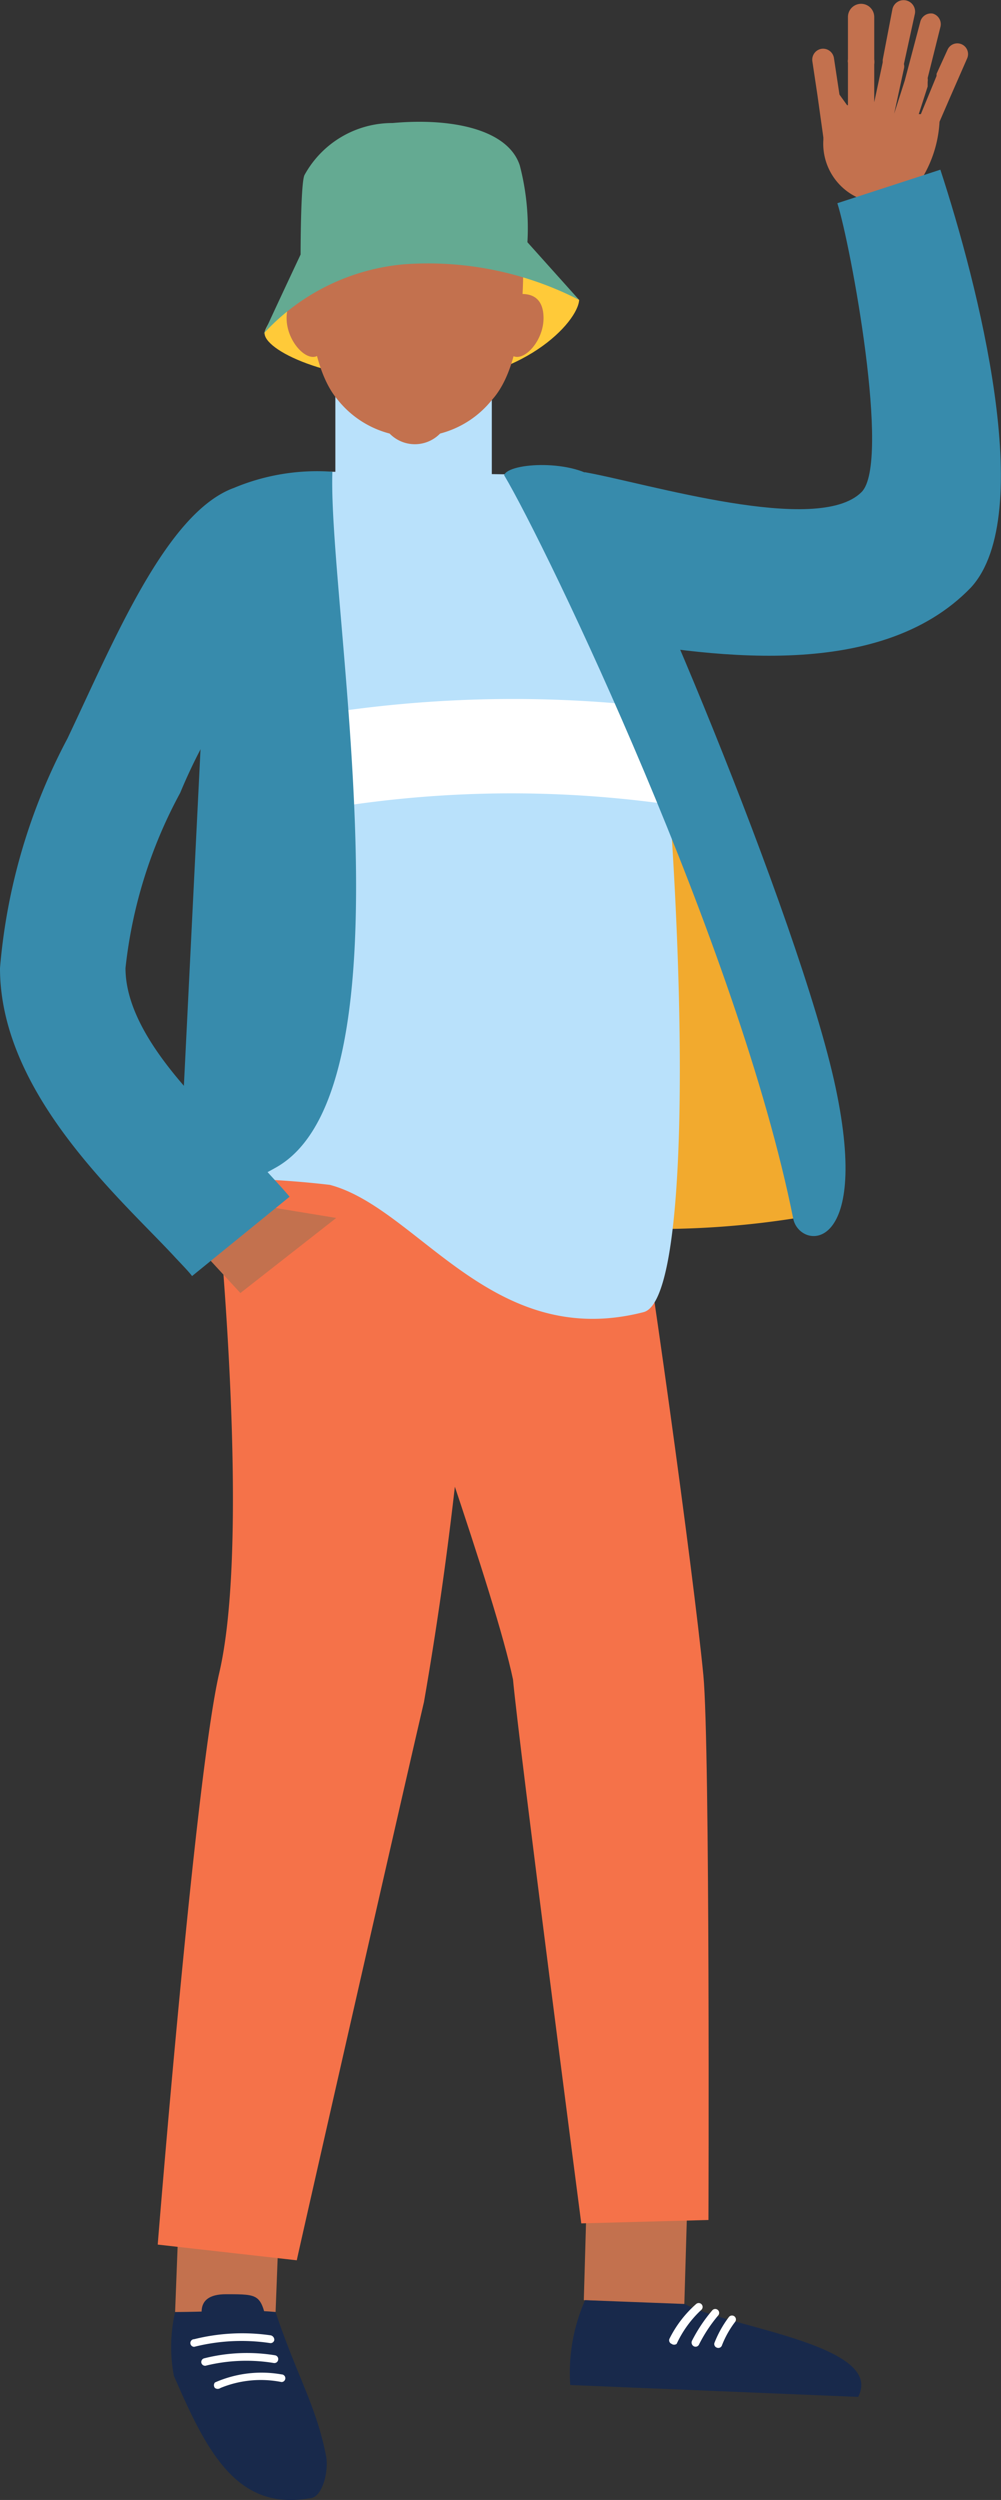 <svg xmlns="http://www.w3.org/2000/svg" viewBox="0 0 23.61 58.93"><rect x="0" y="0" width="23.61" height="58.93" fill="#333333" stroke="none"/><defs><style>.cls-1{fill:#f2aa2e;}.cls-1,.cls-2,.cls-3,.cls-4,.cls-5,.cls-6,.cls-7,.cls-8,.cls-9{fill-rule:evenodd;}.cls-2{fill:#c3714e;}.cls-3{fill:#18294b;}.cls-4{fill:#fff;}.cls-5{fill:#f57249;}.cls-6{fill:#ffca39;}.cls-7{fill:#b9e1fb;}.cls-8{fill:#64aa92;}.cls-9{fill:#378bac;}</style></defs><title>アセット 12</title><g id="レイヤー_2" data-name="レイヤー 2"><g id="レイヤー_1-2" data-name="レイヤー 1"><path class="cls-1" d="M19.15,28.65a20.79,20.79,0,0,1-4.55.3c-.58-.08-.51-11.45-.51-11.45l2.64.88S19.22,26.3,19.15,28.65Z"/><polygon class="cls-2" points="6.8 46.7 4.43 46.7 4.13 54.5 6.5 54.5 6.8 46.7"/><path class="cls-3" d="M7.3,58.89c.31,0,.46-.66.39-1C7.46,56.71,7,56,6.5,54.5c-.66-.07-1.65,0-2.37,0A3.69,3.69,0,0,0,4.1,56C4.88,57.8,5.59,59.19,7.3,58.89Z"/><path class="cls-3" d="M5,55.21c-.27-.49-.49-1.13.33-1.13s.82,0,1,.82S5,55.21,5,55.21Z"/><path class="cls-4" d="M4.58,55.32a.09.09,0,0,1,0-.18,4.68,4.68,0,0,1,1.81-.09.11.11,0,0,1,.08.11.09.09,0,0,1-.11.07A4.56,4.56,0,0,0,4.58,55.32Z"/><path class="cls-4" d="M4.87,55.76a.09.09,0,0,1-.12-.06.09.09,0,0,1,.07-.11,4.11,4.11,0,0,1,1.67-.07.09.09,0,0,1,.07.11.09.09,0,0,1-.11.07A4,4,0,0,0,4.87,55.76Z"/><path class="cls-4" d="M5.2,56.29a.11.11,0,0,1-.13,0,.1.1,0,0,1,0-.13,2.72,2.72,0,0,1,1.57-.19.09.09,0,0,1,0,.18A2.5,2.5,0,0,0,5.2,56.29Z"/><polygon class="cls-2" points="13.77 54.22 13.85 51.42 16.23 51.29 16.14 54.34 13.77 54.22"/><path class="cls-3" d="M13.8,54.22a4.24,4.24,0,0,0-.35,2l6.79.28c.65-1.23-3.09-1.64-4.09-2.19Z"/><path class="cls-4" d="M16.42,54.31a.09.09,0,0,1,.12.14,2.56,2.56,0,0,0-.58.8.1.1,0,0,1-.12,0,.09.09,0,0,1-.05-.12A2.68,2.68,0,0,1,16.42,54.31Z"/><path class="cls-4" d="M16.8,54.46a.09.09,0,1,1,.14.12,3.48,3.48,0,0,0-.45.68.09.09,0,0,1-.12.05.1.1,0,0,1-.05-.13A3.66,3.66,0,0,1,16.8,54.46Z"/><path class="cls-4" d="M17.19,54.62a.09.09,0,0,1,.15.11,2.28,2.28,0,0,0-.31.55.09.09,0,0,1-.12.06.09.09,0,0,1-.06-.11A2.56,2.56,0,0,1,17.19,54.62Z"/><path class="cls-5" d="M14.84,26.9c.43,2.32,1.52,10.2,1.75,12.59.16,1.67.12,12.82.12,12.84l-3,.08s-1.47-11.29-1.61-12.82c-.42-2-2.38-7.44-3.39-10.49Z"/><path class="cls-5" d="M11.25,27.72A87.18,87.18,0,0,1,10,40.12c-.5,2.14-3,13.13-3,13.16l-3.28-.37s.88-11,1.45-13.47c.63-2.69.19-8.65-.06-11.31L7.8,26.32Z"/><path class="cls-6" d="M13.66,7.07C13.63,7.6,12.31,9,10,9S6.21,8.24,6.24,7.84,9.21,3.62,13.66,7.07Z"/><path class="cls-7" d="M15.18,30.93c-3.58.92-5.32-2.45-7.4-3a22.13,22.13,0,0,0-2.63-.15L4.82,13.52c0-1.21,1.82-2.42,3-2.4l4.06.06c1.2,0,3.25,1.28,3.4,2.47C16.14,20.41,16.46,30.6,15.18,30.93Z"/><polygon class="cls-7" points="7.91 8.98 7.91 11.43 9.74 12.99 11.6 11.43 11.6 8.98 7.91 8.98"/><path class="cls-2" d="M9.79,3.82A2.23,2.23,0,0,0,7.24,6.09c0,2.21.44,3,.73,3.34a2.31,2.31,0,0,0,1.22.79.83.83,0,0,0,1.19,0,2.31,2.31,0,0,0,1.22-.79c.3-.33.77-1.13.74-3.34A2.24,2.24,0,0,0,9.79,3.82Z"/><path class="cls-2" d="M12,7.22a.4.4,0,0,1,.31-.29c.18,0,.51.05.51.57s-.43,1-.7.9S12,7.35,12,7.22Z"/><path class="cls-2" d="M7.62,7.22a.49.49,0,0,0-.35-.29c-.18,0-.51.05-.51.57s.43,1,.7.9S7.62,7.22,7.62,7.22Z"/><polygon class="cls-2" points="7.93 28.71 5.67 30.48 4.61 29.33 5.86 28.37 7.93 28.71"/><path class="cls-8" d="M13.66,7.07a7.81,7.81,0,0,0-4.13-.84A5.11,5.11,0,0,0,6.24,7.84C6.06,8.19,7.09,6,7.09,6s0-1.67.09-1.87A2.36,2.36,0,0,1,9.26,2.9c1.45-.13,2.73.17,3,1a5.86,5.86,0,0,1,.18,1.81Z"/><path class="cls-4" d="M4.91,17.38a29.09,29.09,0,0,1,10.71-.69c0,.74.08,1.5.14,2.27A26.51,26.51,0,0,0,5,19.66Z"/><path class="cls-2" d="M20.62.4l0,1a.41.41,0,0,1,0,.12l0,.89.2-.94s0,0,0-.06v0L21.05.21a.27.27,0,0,1,.32-.2h0a.27.27,0,0,1,.21.31l-.26,1.19a.2.2,0,0,1,0,.11l-.23,1.06h0l.25-.78L21.71.5A.26.26,0,0,1,22,.32h0a.26.26,0,0,1,.18.32l-.3,1.2a.28.28,0,0,1,0,.09l0,.11v0l0,0-.21.65h.05v0l.37-.9,0-.05.26-.57a.25.25,0,1,1,.46.21l-.39.89v0l-.26.6a0,0,0,0,1,0,0,2.85,2.85,0,0,1-.63,1.64,1.15,1.15,0,0,1-1.2.19,1.4,1.4,0,0,1-.91-1.4s0,0,0-.06l-.14-1v0l-.12-.8a.26.26,0,0,1,.22-.29h0a.26.26,0,0,1,.29.22l.13.86.18.25L20,2.48l0-1a.19.19,0,0,1,0-.08l0-1A.26.26,0,1,1,20.62.4Z"/><path class="cls-9" d="M13.79,11.13c1.47.26,5.5,1.5,6.53.47.7-.69-.26-5.84-.57-6.81L22.18,4c.88,2.69,2.29,8.14.72,9.85C20.71,16.12,16.6,15.46,14,15Z"/><path class="cls-9" d="M11.89,11.2c1,1.68,5.54,11.12,6.82,17.53.15.73,1.84.88,1-3.09s-5-13.78-5.58-14.3S12,10.9,11.89,11.2Z"/><path class="cls-9" d="M7.84,11.12c-.11,3.09,2,14.53-1.33,16.4s-2.26-.16-2.26-.16l.5-10.11.77-5.75A5.08,5.08,0,0,1,7.84,11.12Z"/><path class="cls-9" d="M5.52,11.5c-1.6.58-2.84,3.62-3.93,5.91A14,14,0,0,0,0,22.82c0,3,2.92,5.5,4.15,6.84.19.2.34.36.38.42l2.3-1.87c-.14-.17-.3-.34-.5-.56-1-1.08-3.37-3-3.37-4.83a11.14,11.14,0,0,1,1.29-4.13,12.84,12.84,0,0,1,2.48-3.85Z"/></g></g></svg>